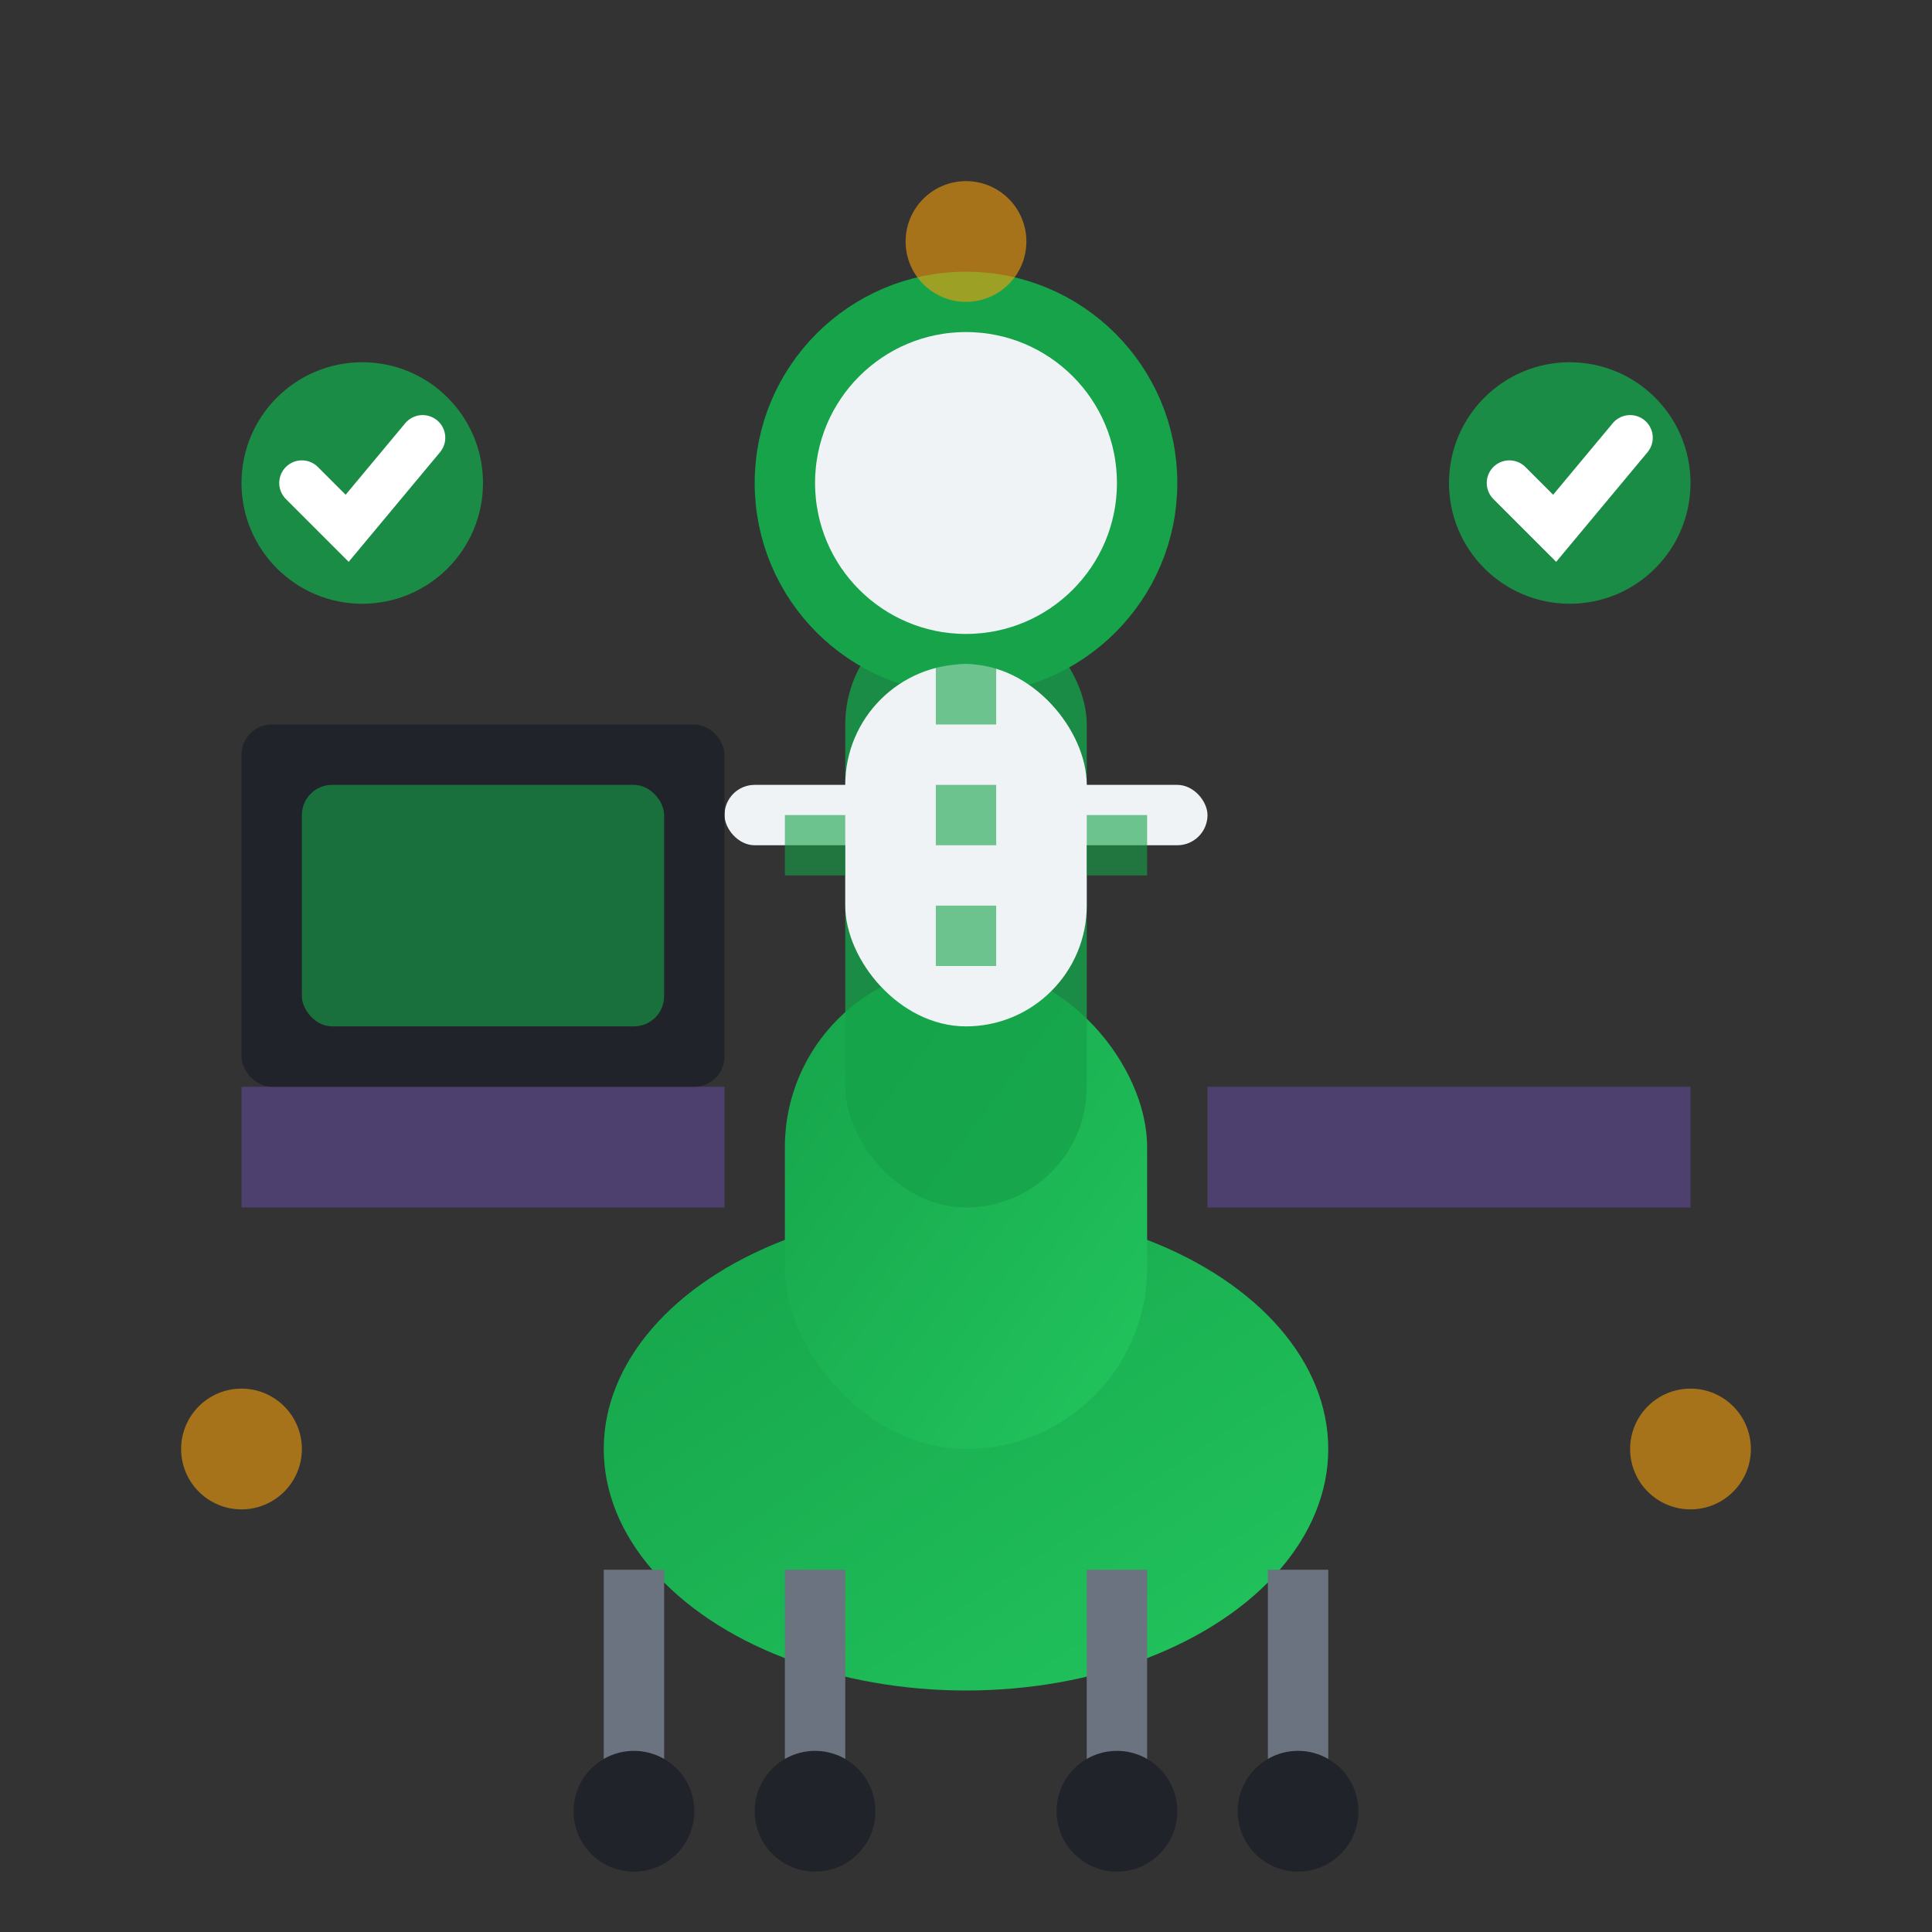 <svg viewBox="0 0 64 64" xmlns="http://www.w3.org/2000/svg">
  <rect x="0" y="0" width="64" height="64" fill="#333333" stroke="none"/>
  <defs>
    <linearGradient id="blogGradient3" x1="0%" y1="0%" x2="100%" y2="100%">
      <stop offset="0%" style="stop-color:#16a34a;stop-opacity:1" />
      <stop offset="100%" style="stop-color:#22c55e;stop-opacity:1" />
    </linearGradient>
  </defs>
  
  <!-- Ergonomic chair -->
  <ellipse cx="32" cy="48" rx="12" ry="8" fill="url(#blogGradient3)"/>
  <rect x="26" y="32" width="12" height="16" fill="url(#blogGradient3)" rx="6"/>
  <rect x="28" y="20" width="8" height="20" fill="#16a34a" opacity="0.8" rx="4"/>
  
  <!-- Chair legs -->
  <rect x="20" y="52" width="2" height="8" fill="#6b7280"/>
  <rect x="26" y="52" width="2" height="8" fill="#6b7280"/>
  <rect x="36" y="52" width="2" height="8" fill="#6b7280"/>
  <rect x="42" y="52" width="2" height="8" fill="#6b7280"/>
  
  <!-- Chair wheels -->
  <circle cx="21" cy="60" r="2" fill="#202329"/>
  <circle cx="27" cy="60" r="2" fill="#202329"/>
  <circle cx="37" cy="60" r="2" fill="#202329"/>
  <circle cx="43" cy="60" r="2" fill="#202329"/>
  
  <!-- Person silhouette -->
  <circle cx="32" cy="16" r="6" fill="#f0f3f6" stroke="#16a34a" stroke-width="2"/>
  <rect x="28" y="22" width="8" height="12" fill="#f0f3f6" rx="4"/>
  <rect x="24" y="26" width="6" height="2" fill="#f0f3f6" rx="1"/>
  <rect x="34" y="26" width="6" height="2" fill="#f0f3f6" rx="1"/>
  
  <!-- Desk surface -->
  <rect x="8" y="36" width="16" height="4" fill="#8B5CF6" opacity="0.3"/>
  <rect x="40" y="36" width="16" height="4" fill="#8B5CF6" opacity="0.3"/>
  
  <!-- Monitor on desk -->
  <rect x="8" y="24" width="16" height="12" fill="#202329" rx="1"/>
  <rect x="10" y="26" width="12" height="8" fill="#16a34a" opacity="0.6" rx="1"/>
  
  <!-- Posture guides -->
  <path d="M32 22 L32 34" stroke="#16a34a" stroke-width="2" stroke-dasharray="2,2" opacity="0.6"/>
  <path d="M28 28 L24 28" stroke="#16a34a" stroke-width="2" stroke-dasharray="2,2" opacity="0.6"/>
  <path d="M36 28 L40 28" stroke="#16a34a" stroke-width="2" stroke-dasharray="2,2" opacity="0.6"/>
  
  <!-- Health indicators -->
  <circle cx="52" cy="16" r="4" fill="#16a34a" opacity="0.8"/>
  <path d="M50 16 L51.5 17.5 L54 14.5" fill="none" stroke="white" stroke-width="1.5" stroke-linecap="round"/>
  
  <circle cx="12" cy="16" r="4" fill="#16a34a" opacity="0.8"/>
  <path d="M10 16 L11.5 17.5 L14 14.5" fill="none" stroke="white" stroke-width="1.5" stroke-linecap="round"/>
  
  <!-- Comfort indicators -->
  <circle cx="8" cy="48" r="2" fill="#f59e0b" opacity="0.6"/>
  <circle cx="56" cy="48" r="2" fill="#f59e0b" opacity="0.6"/>
  <circle cx="32" cy="8" r="2" fill="#f59e0b" opacity="0.6"/>
</svg>
